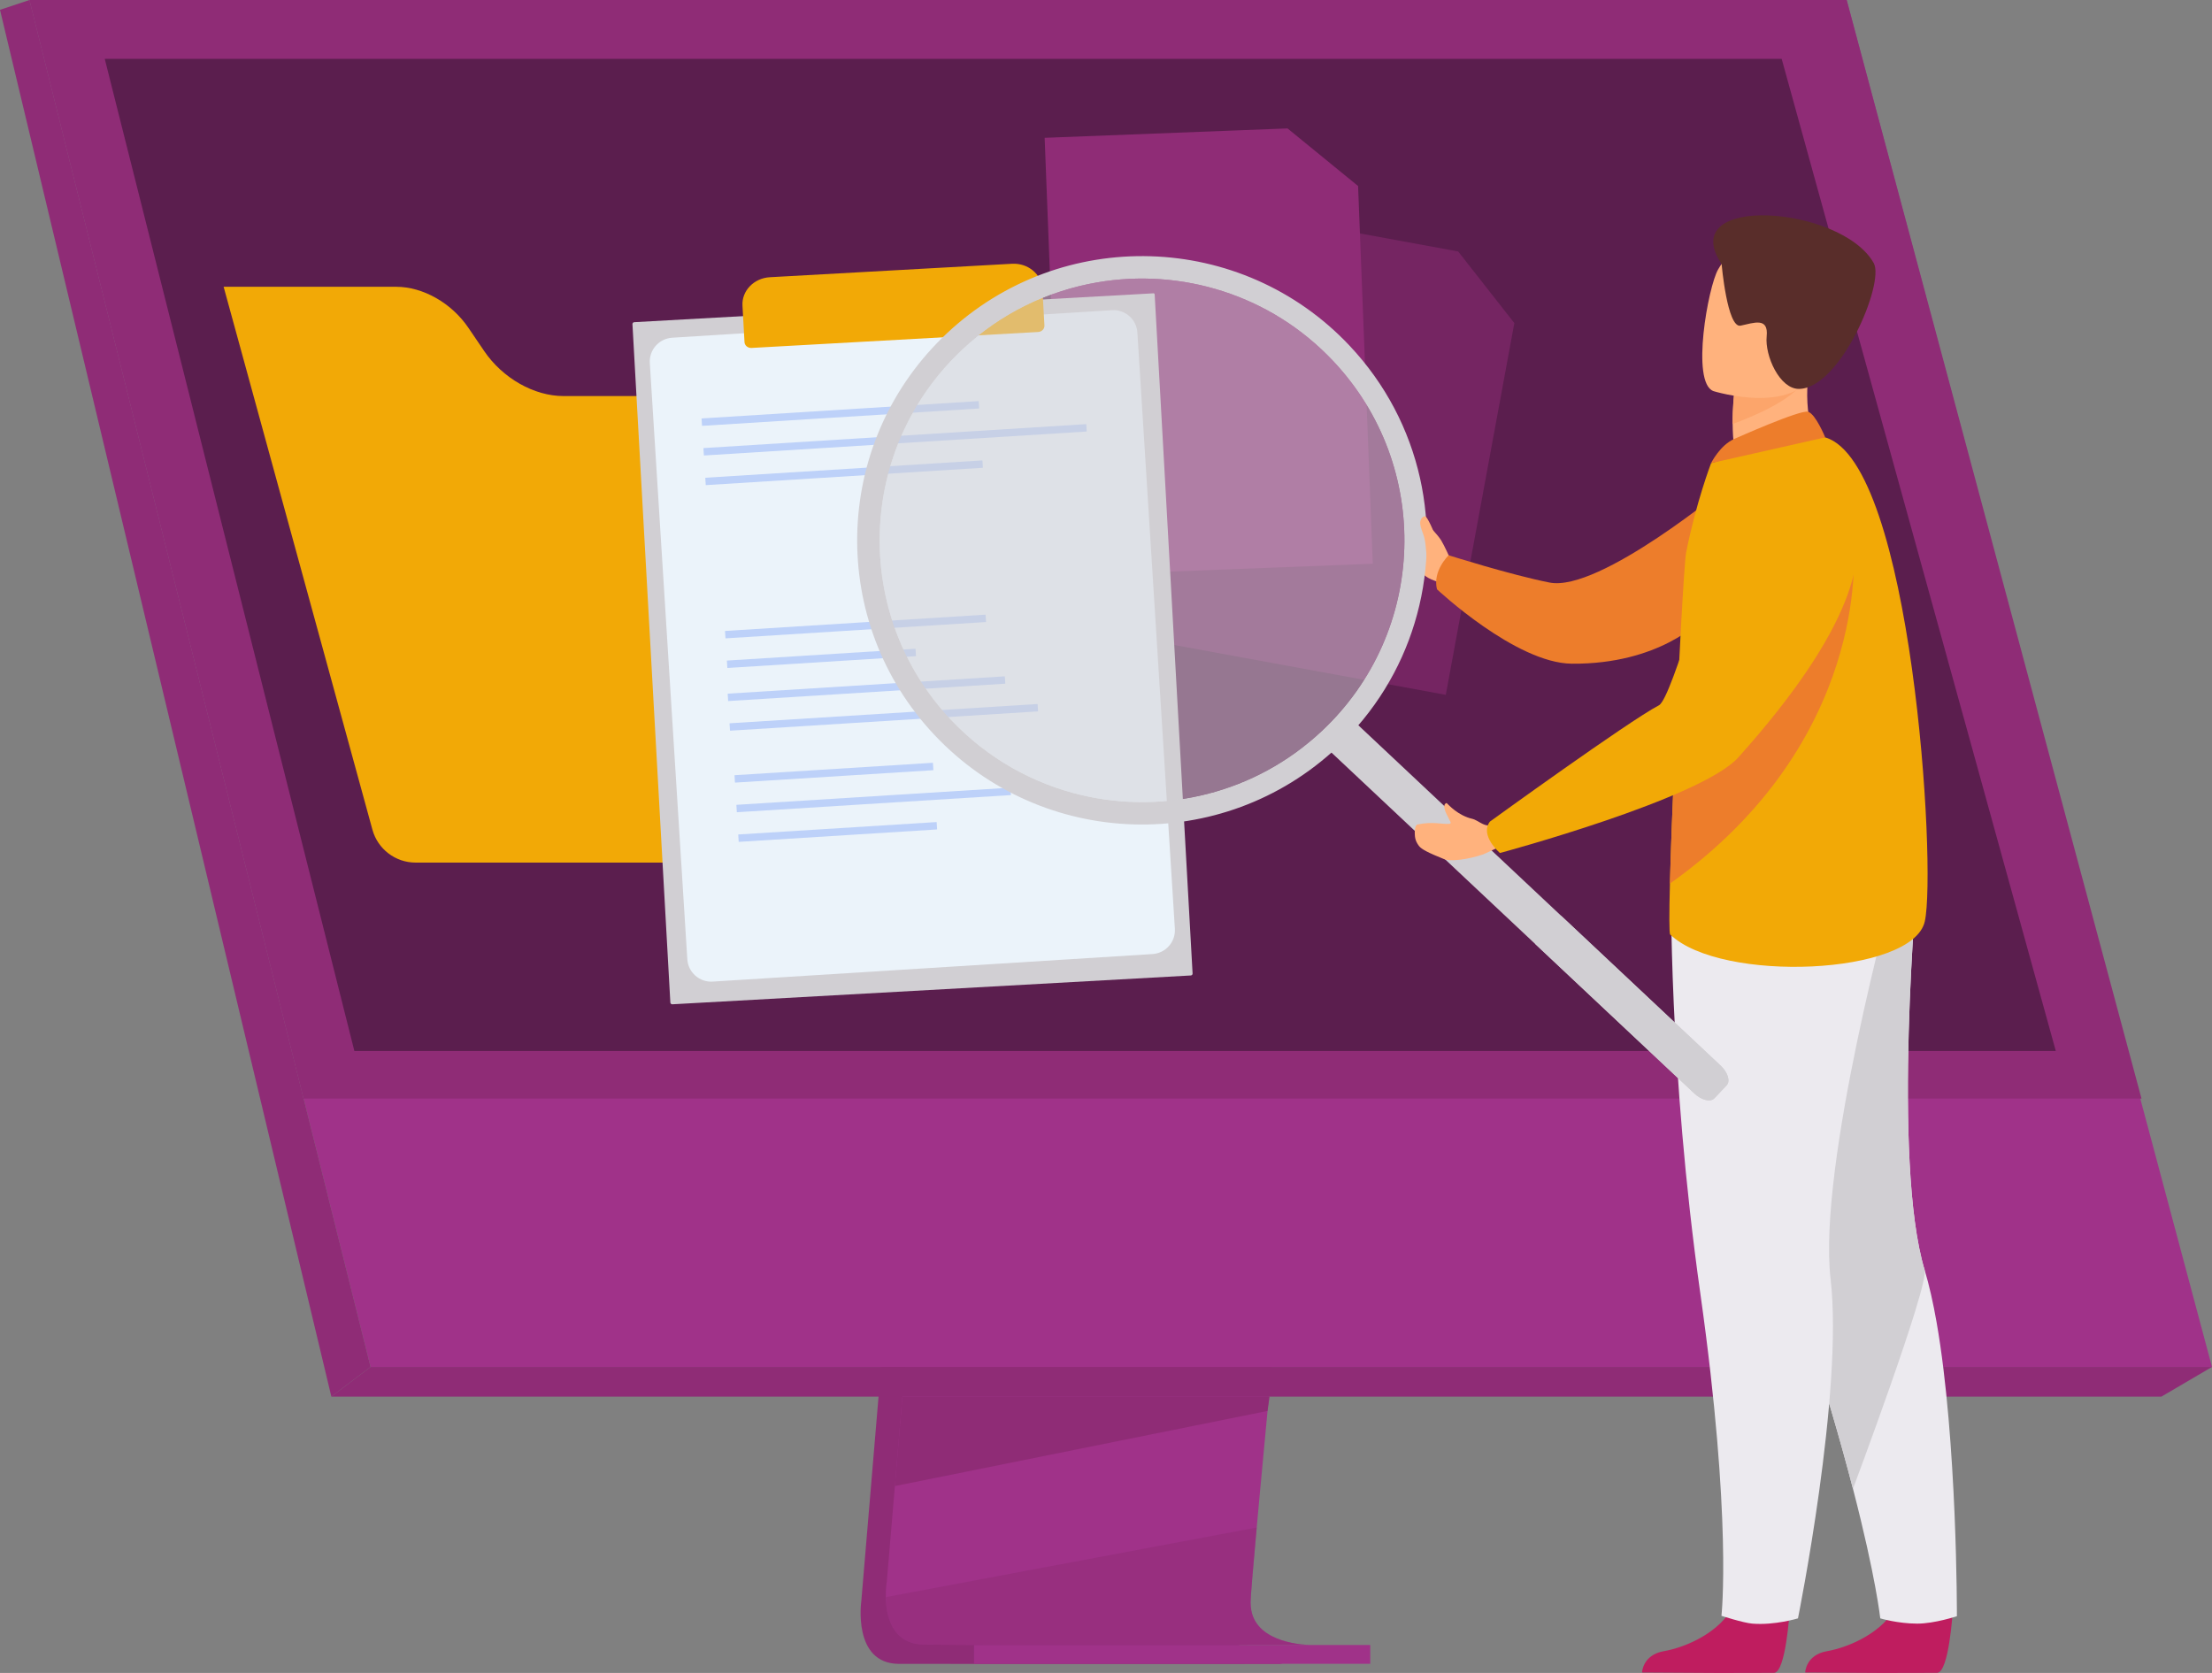 <svg width="275" height="208" viewBox="0 0 275 208" fill="none" xmlns="http://www.w3.org/2000/svg">
<rect x="0" y="0" width="275" height="208" fill="#808080" stroke="none"/>
<g clip-path="url(#clip0_135_1798)">
<path d="M117.944 70.181L107.082 199.048C107.082 199.048 105.944 206.859 111.767 206.875C121.34 206.897 159.423 206.875 159.423 206.875C159.423 206.875 152.217 205.249 152.305 201.591C152.409 197.278 165 68.963 165 68.963L117.946 70.183L117.944 70.181Z" fill="#8F2C76"/>
<path d="M163.009 204.53C161.125 204.536 124.258 204.598 114.935 204.477C110.872 204.427 110.158 200.871 110.125 198.572C110.107 197.469 110.248 196.653 110.248 196.653L110.532 193.304L111.253 184.767L111.888 177.225L112.706 167.534L113.394 159.355L121.112 67.785L168.168 66.568C168.168 66.568 162.866 120.267 159.113 159.355C158.694 163.709 158.296 167.885 157.929 171.783C157.81 173.027 157.696 174.244 157.583 175.429C157.236 179.127 156.917 182.523 156.64 185.521C156.495 187.103 156.359 188.57 156.238 189.915C155.759 195.186 155.48 198.553 155.475 199.193C155.475 199.566 155.506 199.913 155.568 200.237C156.339 204.343 162.308 204.53 163.013 204.53H163.009Z" fill="#A03289"/>
<path d="M3.667 0L30.125 106.042L33.746 120.565L46.069 169.956H275L229.581 0H3.667Z" fill="#A03289"/>
<path d="M3.667 0L0 1.22L41.194 173.643L46.069 169.956L3.667 0Z" fill="#8F2C76"/>
<path d="M41.194 173.643H268.717L275 169.956H46.069L41.194 173.643Z" fill="#8F2C76"/>
<path d="M121.092 206.866H170.353V204.53H121.092V206.866Z" fill="#A03289"/>
<path d="M157.832 173.643L157.579 175.429L111.25 184.769L111.886 177.225L112.189 173.643H157.832Z" fill="#8F2C76"/>
<g opacity="0.5">
<path d="M163.009 204.53C161.125 204.536 124.258 204.598 114.935 204.477C110.872 204.427 110.158 200.871 110.125 198.572L156.234 189.917C155.755 195.188 155.475 198.555 155.471 199.195C155.471 199.568 155.502 199.915 155.563 200.239C156.335 204.346 162.303 204.532 163.009 204.532V204.53Z" fill="#8F2C76"/>
</g>
<path d="M3.667 0H229.581L266.236 136.591H37.744L3.667 0Z" fill="#8F2C76"/>
<path d="M255.58 130.671H44.056L36.498 100.626L33.572 89.001L32.381 84.259L24.612 53.381L24.21 51.773L20.103 35.451L18.265 28.149L16.698 21.92L15.419 16.839L13.023 7.317H221.501L224.132 16.839L225.534 21.92L227.256 28.149L229.271 35.451L242.564 83.563V83.565L243.69 87.643L244.215 89.534L253.391 122.75L255.58 130.671Z" fill="#5B1E4E"/>
<path d="M60.184 43.631L58.232 40.757C56.14 37.675 52.589 35.657 49.259 35.657H27.802L31.526 49.244L46.3 103.156C46.962 105.573 49.162 107.249 51.673 107.249H128.889C132.565 107.249 135.231 103.761 134.262 100.225L120.29 49.244H70.057C66.39 49.244 62.484 47.024 60.182 43.631H60.184Z" fill="#F2A906"/>
<g opacity="0.5">
<path d="M187.942 39.759L181.58 31.648L181.279 31.266L180.92 31.2L151.556 25.809L141.675 79.402L179.742 86.391L188.194 40.544L188.265 40.169L187.942 39.759Z" fill="#8F2C76"/>
</g>
<path d="M168.841 23.13L168.854 23.512L170.668 70.091L131.989 71.589L129.872 17.136L159.707 15.982L160.072 15.969L160.448 16.276L168.436 22.799L168.841 23.13Z" fill="#8F2C76"/>
<path d="M143.398 36.469L78.85 40.057C78.72 40.064 78.619 40.176 78.628 40.305L83.339 124.645C83.346 124.775 83.458 124.875 83.587 124.867L148.043 121.283C148.173 121.276 148.274 121.164 148.265 121.035L143.55 36.603C143.545 36.524 143.477 36.462 143.398 36.467V36.469Z" fill="#D1CFD3"/>
<path d="M143.279 118.622L88.606 122.046C86.966 122.149 85.552 120.905 85.449 119.269L80.787 45.14C80.683 43.504 81.93 42.093 83.57 41.99L138.243 38.566C139.883 38.463 141.296 39.707 141.4 41.343L146.062 115.472C146.166 117.108 144.919 118.519 143.279 118.622Z" fill="#EBF3FA"/>
<path d="M121.701 50.792L87.307 52.947C87.289 52.947 87.274 52.933 87.274 52.916L87.219 52.058C87.219 52.041 87.23 52.025 87.247 52.025L121.642 49.871C121.659 49.871 121.675 49.884 121.675 49.902L121.73 50.76C121.73 50.777 121.716 50.792 121.699 50.792H121.701Z" fill="#BDD1F9"/>
<path d="M122.165 58.163L87.77 60.317C87.753 60.317 87.738 60.303 87.738 60.288L87.683 59.43C87.683 59.413 87.696 59.398 87.713 59.398L122.108 57.243C122.125 57.243 122.141 57.257 122.141 57.274L122.196 58.132C122.196 58.149 122.182 58.165 122.165 58.165V58.163Z" fill="#BDD1F9"/>
<path d="M135.075 53.655L87.54 56.632C87.522 56.632 87.507 56.618 87.507 56.601L87.452 55.743C87.452 55.726 87.465 55.71 87.483 55.71L135.016 52.734C135.034 52.734 135.049 52.747 135.049 52.762L135.104 53.62C135.104 53.638 135.091 53.653 135.073 53.653L135.075 53.655Z" fill="#BDD1F9"/>
<path d="M113.853 81.585L90.453 83.05C90.437 83.05 90.426 83.039 90.424 83.026L90.369 82.157C90.369 82.142 90.38 82.131 90.393 82.129L113.794 80.663C113.809 80.663 113.82 80.674 113.822 80.688L113.877 81.556C113.877 81.572 113.866 81.582 113.853 81.585Z" fill="#BDD1F9"/>
<path d="M122.565 77.343L90.219 79.367C90.204 79.367 90.193 79.356 90.191 79.343L90.136 78.474C90.136 78.459 90.147 78.448 90.16 78.446L122.506 76.421C122.521 76.421 122.532 76.432 122.534 76.445L122.589 77.314C122.589 77.329 122.578 77.34 122.565 77.343Z" fill="#BDD1F9"/>
<path d="M124.95 85.009L90.556 87.163C90.538 87.163 90.523 87.15 90.523 87.134L90.468 86.277C90.468 86.259 90.481 86.244 90.499 86.244L124.893 84.09C124.91 84.09 124.926 84.103 124.926 84.12L124.981 84.978C124.981 84.996 124.968 85.011 124.95 85.011V85.009Z" fill="#BDD1F9"/>
<path d="M129.028 88.453L90.784 90.848C90.769 90.848 90.756 90.837 90.754 90.822L90.699 89.957C90.699 89.942 90.71 89.929 90.725 89.927L128.968 87.531C128.984 87.531 128.997 87.542 128.999 87.558L129.054 88.422C129.054 88.437 129.043 88.45 129.028 88.453Z" fill="#BDD1F9"/>
<path d="M116.014 95.761L91.4 97.303C91.385 97.303 91.374 97.292 91.371 97.277L91.316 96.41C91.316 96.395 91.327 96.382 91.343 96.382L115.957 94.84C115.972 94.84 115.985 94.851 115.985 94.866L116.04 95.733C116.04 95.748 116.029 95.761 116.016 95.761H116.014Z" fill="#BDD1F9"/>
<path d="M116.478 103.129L91.864 104.671C91.848 104.671 91.835 104.66 91.835 104.647L91.78 103.781C91.78 103.765 91.791 103.752 91.804 103.752L116.419 102.21C116.434 102.21 116.447 102.221 116.447 102.236L116.502 103.103C116.502 103.118 116.491 103.129 116.478 103.131V103.129Z" fill="#BDD1F9"/>
<path d="M125.653 98.856L91.633 100.986C91.618 100.986 91.604 100.975 91.604 100.96L91.549 100.093C91.549 100.078 91.56 100.067 91.576 100.065L125.596 97.935C125.612 97.935 125.623 97.946 125.625 97.959L125.68 98.826C125.68 98.841 125.669 98.854 125.656 98.854L125.653 98.856Z" fill="#BDD1F9"/>
<path d="M125.814 32.795L95.713 34.468C93.728 34.578 92.202 36.16 92.306 37.998L92.558 42.536C92.583 42.962 92.974 43.284 93.431 43.26L129.059 41.279C129.518 41.253 129.87 40.889 129.846 40.463L129.593 35.925C129.49 34.087 127.799 32.685 125.814 32.795Z" fill="#F2A906"/>
<path d="M180.197 69.249C180.197 69.249 179.571 67.845 179.166 67.18C178.762 66.515 177.029 64.568 176.735 65.008C176.44 65.449 175.262 68.417 175.889 69.249C176.515 70.08 175.847 71.525 178.962 72.401L180.197 69.249Z" fill="#FFB27D"/>
<path d="M214.802 60.382C214.802 60.382 198.863 73.66 192.646 72.431C187.786 71.471 180.103 69.038 180.103 69.038C180.103 69.038 178.074 70.964 178.647 73.269C178.647 73.269 188.436 82.46 195.411 82.519C206.313 82.611 211.454 77.127 211.454 77.127L214.802 60.38V60.382Z" fill="#ED7D2B"/>
<path d="M242.76 200.43C242.76 200.43 242.296 207.879 240.852 207.987C240.661 208 233.527 208 233.527 208L224.422 207.947C224.422 207.947 224.481 205.758 227.144 205.295C229.806 204.833 234.259 202.966 235.873 199.456C237.568 195.765 242.76 200.43 242.76 200.43Z" fill="#BF1D5F"/>
<path d="M243.285 200.948C243.285 200.948 240.518 201.871 238.357 201.871C235.945 201.871 233.756 201.216 233.756 201.216C233.756 201.216 233.235 196.186 230.366 185.107C228.863 179.3 226.715 171.832 223.661 162.553C215.216 136.909 212.648 121.908 212.413 120.488C212.4 120.414 212.395 120.377 212.395 120.377L212.422 120.363L238.388 108.988C238.388 108.988 235.178 144.33 239.274 157.896C239.847 159.791 240.338 162.002 240.76 164.396C243.345 179.131 243.285 200.948 243.285 200.948Z" fill="#ECEAEF"/>
<path d="M230.364 185.109C228.86 179.303 226.713 171.834 223.659 162.555C215.213 136.911 212.646 121.91 212.411 120.491C212.413 120.449 212.415 120.407 212.419 120.366L238.385 108.99C238.385 108.99 235.176 144.332 239.271 157.898C239.845 159.794 230.364 185.109 230.364 185.109Z" fill="#D1CFD3"/>
<path d="M222.479 200.43C222.479 200.43 222.015 207.879 220.571 207.987C220.379 208 213.246 208 213.246 208L204.141 207.947C204.141 207.947 204.2 205.758 206.862 205.295C209.524 204.833 213.978 202.966 215.592 199.456C217.286 195.765 222.479 200.43 222.479 200.43Z" fill="#BF1D5F"/>
<path d="M207.757 109.822C207.757 109.822 207.418 132.724 211.391 160.844C215.361 188.965 214.015 200.9 214.015 200.9C214.015 200.9 216.743 201.781 217.845 201.871C220.65 202.1 223.527 201.216 223.527 201.216C223.527 201.216 229.212 173.086 227.581 159.011C225.952 144.935 235.365 110.714 235.365 110.714L207.757 109.822Z" fill="#ECEAEF"/>
<path d="M226.17 56.228L221.1 59.544L216.484 58.242C215.64 57.039 215.418 54.725 215.405 52.718C215.392 50.727 215.585 49.04 215.585 49.04L222.424 46.028L224.976 44.905C224.969 44.945 224.778 46.995 224.75 47.296C224.273 52.613 226.17 56.228 226.17 56.228Z" fill="#FFB27D"/>
<path d="M207.64 116.189C213.95 122.267 237.825 121.245 239.298 114.548C240.766 107.852 237.693 57.542 226.917 54.383C224.681 53.727 212.725 57.584 212.725 57.584C212.725 57.584 210.85 62.479 209.619 68.716C209.381 69.928 208.682 82.784 208.161 94.814C207.917 100.438 207.713 105.884 207.607 109.87C207.511 113.605 207.506 116.058 207.643 116.191L207.64 116.189Z" fill="#F2A906"/>
<path d="M224.237 47.39C222.85 49.731 217.983 51.779 215.403 52.718C215.389 50.727 215.583 49.04 215.583 49.04L222.422 46.028C223.934 46.008 224.855 46.346 224.235 47.39H224.237Z" fill="#FCA56B"/>
<path d="M213.006 48.625C213.006 48.625 224.024 52.054 226.06 45.175C228.095 38.296 230.887 34.104 223.938 31.624C216.99 29.143 214.84 31.365 213.602 33.495C212.362 35.627 210.195 47.555 213.009 48.623L213.006 48.625Z" fill="#FFB27D"/>
<path d="M214.033 32.832C214.033 32.832 214.736 40.838 216.394 40.49C218.054 40.141 219.88 39.4 219.636 41.812C219.392 44.225 221.25 48.362 223.642 48.353C228.772 48.331 234.349 35.195 232.943 32.703C228.889 25.515 208.172 24.063 214.031 32.832H214.033Z" fill="#592D2A"/>
<path d="M215.653 54.554C215.796 54.495 223.855 50.887 224.798 51.198C225.741 51.51 226.915 54.381 226.915 54.381L212.723 57.584C212.723 57.584 213.84 55.318 215.653 54.554Z" fill="#ED7D2B"/>
<path d="M165.473 93.517L210.656 135.966C211.542 136.797 212.659 137.063 213.138 136.556L214.664 134.939C215.143 134.43 214.811 133.336 213.925 132.502L168.742 90.054C167.856 89.222 166.739 88.957 166.26 89.464L164.734 91.08C164.255 91.589 164.587 92.684 165.473 93.517Z" fill="#D1CFD3"/>
<path d="M190.828 117.339L210.654 135.966C211.54 136.797 212.657 137.063 213.136 136.556L214.662 134.939C215.141 134.43 214.809 133.336 213.923 132.502L194.097 113.875L190.828 117.339Z" fill="#D1CFD3"/>
<path d="M167.77 42.966C154.37 28.752 131.958 28.072 117.716 41.446C117.526 41.621 117.342 41.799 117.159 41.981C103.453 55.408 102.961 77.367 116.186 91.394C129.586 105.606 152 106.29 166.247 92.918C170.912 88.54 174.123 83.197 175.858 77.494C179.43 65.776 176.785 52.528 167.77 42.968V42.966ZM164.33 90.887C156.04 98.672 144.746 101.284 134.438 98.85C128.437 97.43 122.769 94.303 118.226 89.484C105.882 76.391 106.509 55.794 119.63 43.477C124.46 38.943 130.309 36.164 136.39 35.113C146.825 33.31 157.937 36.607 165.737 44.879C178.082 57.974 177.454 78.571 164.332 90.887H164.33Z" fill="#D1CFD3"/>
<g opacity="0.5">
<path d="M118.223 89.481C122.767 94.3 128.437 97.43 134.438 98.85C144.746 101.282 156.04 98.67 164.33 90.885C177.449 78.569 178.08 57.97 165.735 44.877C157.935 36.605 146.823 33.308 136.388 35.111C130.307 36.16 124.458 38.941 119.628 43.473C106.509 55.789 105.878 76.388 118.221 89.479L118.223 89.481Z" fill="#D1CFD3"/>
</g>
<path d="M207.605 109.868C232.501 92.166 230.432 68.544 230.432 68.544C221.333 73.666 212.303 84.989 208.161 94.811C207.917 100.436 207.713 105.882 207.607 109.868H207.605Z" fill="#ED7D2B"/>
<path d="M183.033 101.807C181.277 101.403 180.098 100.078 179.854 99.846C179.854 99.846 179.105 99.896 179.977 101.491C180.05 101.624 180.213 101.967 180.333 102.208C180.384 102.307 180.314 102.423 180.204 102.429C179.19 102.506 178.173 102.107 176.22 102.513C175.95 102.57 175.873 103.213 175.884 103.487C175.902 103.952 175.869 104.472 176.41 105.182C176.724 105.597 177.601 106.042 179.555 106.827C180.3 107.126 182.428 106.9 184.422 106.218L186.016 105.481L185.521 102.524L185.121 102.607C184.486 102.741 183.699 101.967 183.035 101.804L183.033 101.807Z" fill="#FFB27D"/>
<path d="M222.705 57.584C222.705 57.584 245.075 61.834 216.124 94.158C211.494 99.328 186.478 106.057 186.478 106.057C186.478 106.057 183.941 103.903 185.22 102.16C185.22 102.16 202.444 89.679 206.234 87.696C207.939 86.803 212.85 67.777 215.629 63.194C218.408 58.612 222.705 57.586 222.705 57.586V57.584Z" fill="#F2A906"/>
<path d="M179.59 69.641C179.59 69.641 178.858 68.246 178.715 67.509C178.573 66.772 177.651 64.627 177.271 64.247C177.12 64.096 176.618 64.291 176.559 64.943C176.533 65.226 176.673 65.741 176.917 66.355C177.317 67.353 177.251 68.709 177.39 69.161C177.737 70.286 179.588 69.641 179.588 69.641H179.59Z" fill="#FFB27D"/>
</g>
<defs>
<clipPath id="clip0_135_1798">
<rect width="275" height="208" fill="white"/>
</clipPath>
</defs>
</svg>
